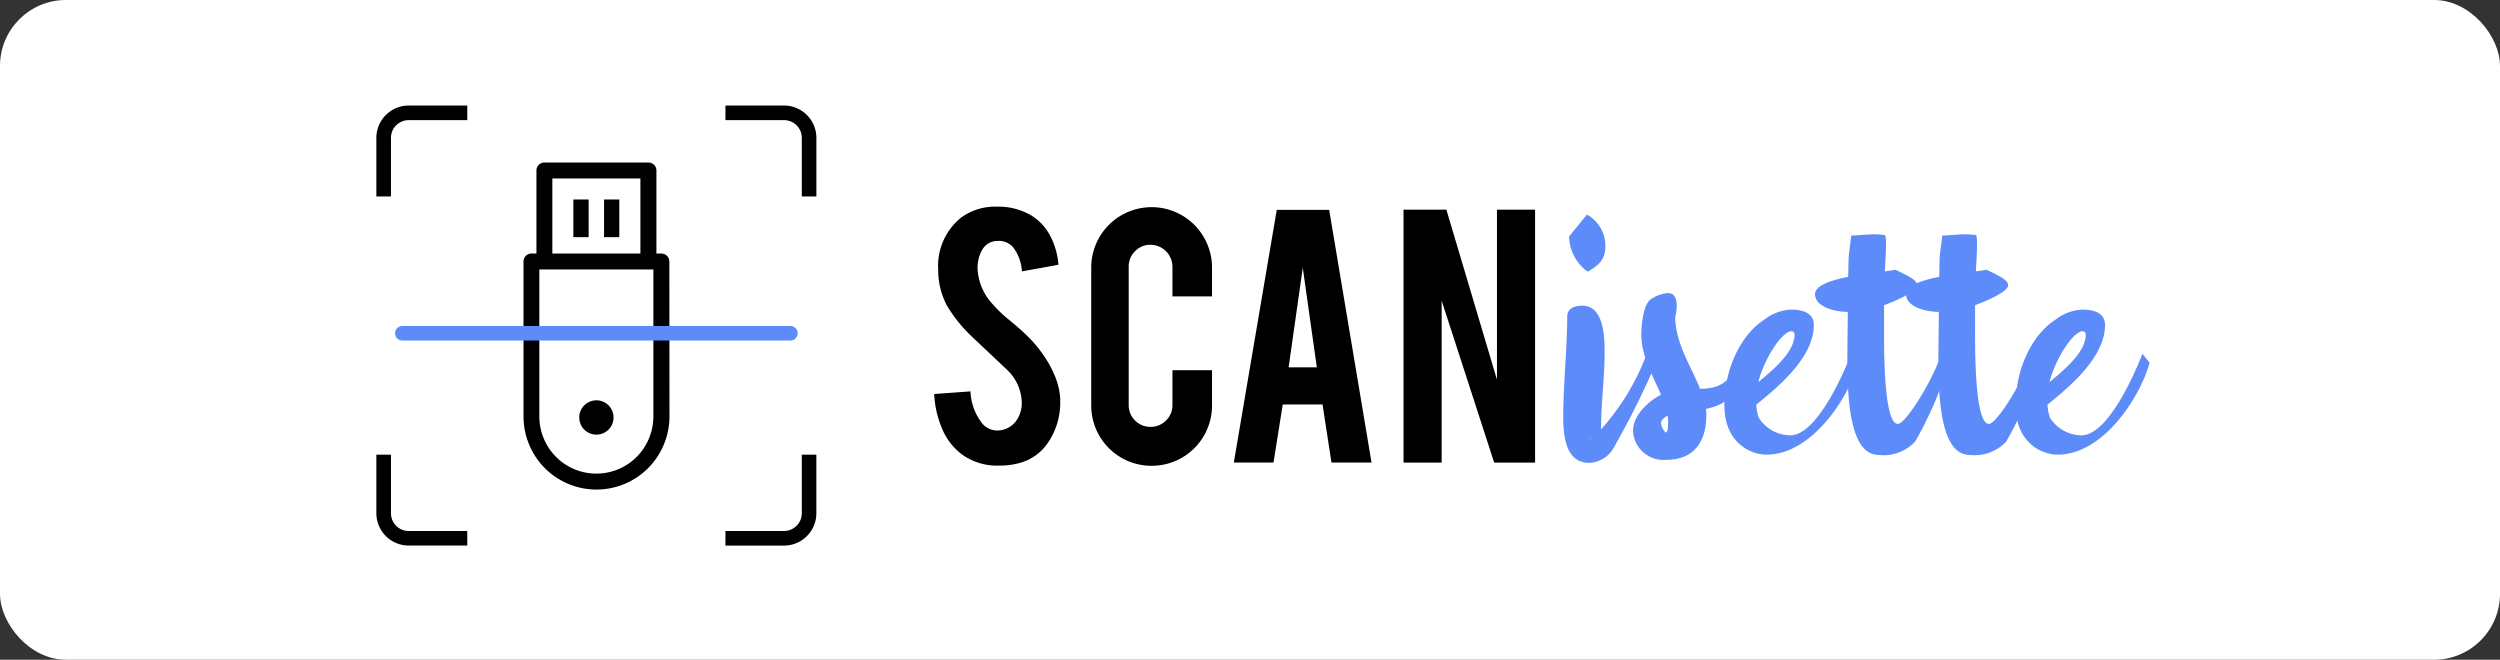 <svg xmlns="http://www.w3.org/2000/svg" width="189.466" height="50" viewBox="0 0 189.466 50">
  <rect x="0" y="0" width="189.466" height="50" fill="#333333" stroke="none"/>
  <g id="scanisette" transform="translate(0 5.2)">
    <rect id="Rectangle_3985" data-name="Rectangle 3985" width="189.466" height="50" rx="5" transform="translate(0 -5.201)" fill="#fff"/>
    <g id="scanisette-2" data-name="scanisette" transform="translate(28.523 2.799)">
      <g id="Groupe_2385" data-name="Groupe 2385" transform="translate(0 0)">
        <path id="Tracé_6862" data-name="Tracé 6862" d="M194.433,25.577c0-.478.329-.836,1.135-.836,1.374,0,1.7,1.613,1.7,3.4,0,2.27-.269,3.823-.269,5.974a17.9,17.9,0,0,0,3.465-5.735l.627.866a62.135,62.135,0,0,1-3.076,6.153,2.222,2.222,0,0,1-1.911,1.254c-1.673,0-1.971-1.762-1.971-3.465,0-2.479.3-5.286.3-7.616m.149-6c0-.06,0-.09.03-.12l1.314-1.613a2.7,2.7,0,0,1,1.4,2.42c0,1.075-.627,1.463-1.284,1.882h-.09a3.385,3.385,0,0,1-1.374-2.569m1.434,15.292a1.375,1.375,0,0,0,.3-.149,2.733,2.733,0,0,0-.3.149" transform="translate(-104.183 -9.574)" fill="#5e8bfa"/>
        <path id="Tracé_6863" data-name="Tracé 6863" d="M208.738,32.52c.06,2.061,1.195,3.644,1.882,5.406,1.284-.03,2.389-.269,3.135-2.658l.657.448c-.626,2.719-1.941,3.435-3.345,3.734a2.672,2.672,0,0,1,.031.508c0,2-.986,3.345-2.987,3.345a2.311,2.311,0,0,1-2.568-2.18c0-1.254,1.283-2.33,2.12-2.748-.627-1.464-1.494-2.927-1.494-4.6,0-.717.18-2.3.718-2.629a2.734,2.734,0,0,1,1.284-.478c.507,0,.687.388.687.986a4.272,4.272,0,0,1-.12.866m-.537,8.065a4.172,4.172,0,0,0-.03-.627c-.239.12-.508.329-.508.568a1.219,1.219,0,0,0,.358.717c.15,0,.18-.418.18-.657" transform="translate(-110.305 -16.458)" fill="#5e8bfa"/>
        <path id="Tracé_6864" data-name="Tracé 6864" d="M223.691,44.368c-1.345,0-3.2-1.015-3.2-3.733,0-2.778,1.254-5.376,3.047-6.511a3.525,3.525,0,0,1,2-.746c1.255,0,1.732.478,1.732,1.164,0,2.449-2.688,4.689-4.361,6.033a3.861,3.861,0,0,0,.18.986,2.875,2.875,0,0,0,2.389,1.344c2.3,0,4.57-6.063,4.63-6.183l.538.687c-.717,2.629-3.524,6.959-6.959,6.959m2.12-9.079c0-.15-.06-.269-.239-.269-.687,0-2.031,2-2.509,3.853,1.165-.956,2.748-2.3,2.748-3.584" transform="translate(-118.329 -17.912)" fill="#5e8bfa"/>
        <path id="Tracé_6865" data-name="Tracé 6865" d="M240.546,28.561c0,2.39.09,6.87,1.045,6.87.6,0,2.6-3.225,3.315-5.317l.478.956a28.175,28.175,0,0,1-2.479,5.7,3.274,3.274,0,0,1-2.748,1.015c-2.121,0-2.389-3.883-2.389-7.228,0-1.284.03-2.509.03-3.375v-.239c-.926,0-2.479-.358-2.479-1.344,0-.657,1.165-1.045,2.509-1.314.03-.657,0-1.344.09-2l.149-1.135c.6,0,1.165-.089,1.762-.089a6.746,6.746,0,0,1,.777.06c.06,0,.09.329.09.746,0,.6-.06,1.434-.09,2,.329-.03.6-.09.807-.12.926.448,1.643.777,1.643,1.165,0,.508-1.7,1.225-2.509,1.524v2.12Z" transform="translate(-126.285 -11.304)" fill="#5e8bfa"/>
        <path id="Tracé_6866" data-name="Tracé 6866" d="M255.434,28.561c0,2.39.09,6.87,1.045,6.87.6,0,2.6-3.225,3.315-5.317l.478.956a28.184,28.184,0,0,1-2.479,5.7,3.275,3.275,0,0,1-2.748,1.015c-2.121,0-2.389-3.883-2.389-7.228,0-1.284.03-2.509.03-3.375v-.239c-.926,0-2.479-.358-2.479-1.344,0-.657,1.165-1.045,2.509-1.314.03-.657,0-1.344.09-2l.149-1.135c.6,0,1.165-.089,1.762-.089a6.747,6.747,0,0,1,.777.06c.06,0,.09.329.09.746,0,.6-.06,1.434-.09,2,.329-.03.6-.09.807-.12.926.448,1.643.777,1.643,1.165,0,.508-1.7,1.225-2.509,1.524v2.12Z" transform="translate(-134.274 -11.304)" fill="#5e8bfa"/>
        <path id="Tracé_6867" data-name="Tracé 6867" d="M271.321,44.368c-1.345,0-3.2-1.015-3.2-3.733,0-2.778,1.254-5.376,3.047-6.511a3.525,3.525,0,0,1,2-.746c1.255,0,1.732.478,1.732,1.164,0,2.449-2.688,4.689-4.361,6.033a3.86,3.86,0,0,0,.18.986,2.875,2.875,0,0,0,2.389,1.344c2.3,0,4.57-6.063,4.63-6.183l.537.687c-.717,2.629-3.524,6.959-6.958,6.959m2.12-9.079c0-.15-.06-.269-.239-.269-.687,0-2.031,2-2.509,3.853,1.165-.956,2.748-2.3,2.748-3.584" transform="translate(-143.89 -17.912)" fill="#5e8bfa"/>
        <path id="Tracé_6868" data-name="Tracé 6868" d="M100.784,31.165a5.387,5.387,0,0,1-1.039,3.424,3.744,3.744,0,0,1-1.987,1.36,5.43,5.43,0,0,1-1.6.214,4.544,4.544,0,0,1-2.812-.841,4.7,4.7,0,0,1-1.474-1.872,7.549,7.549,0,0,1-.635-2.712l2.751-.2a4.177,4.177,0,0,0,.886,2.427,1.478,1.478,0,0,0,1.192.538,1.792,1.792,0,0,0,1.513-.933,2.316,2.316,0,0,0,.291-1.27,3.525,3.525,0,0,0-1.085-2.371L94.213,26.5A10.97,10.97,0,0,1,92.181,24a5.769,5.769,0,0,1-.641-2.692A4.679,4.679,0,0,1,93.3,17.351a4.364,4.364,0,0,1,2.69-.811,4.882,4.882,0,0,1,2.643.688,3.963,3.963,0,0,1,1.383,1.5,5.536,5.536,0,0,1,.635,2.216l-2.766.5a3.341,3.341,0,0,0-.672-1.834,1.413,1.413,0,0,0-1.146-.474,1.319,1.319,0,0,0-1.207.7,2.7,2.7,0,0,0-.336,1.406,4.217,4.217,0,0,0,1.131,2.674,9.47,9.47,0,0,0,1.284,1.223q1.008.841,1.33,1.176a9.832,9.832,0,0,1,1.65,2.109,8.09,8.09,0,0,1,.443.9,5.246,5.246,0,0,1,.428,1.833" transform="translate(-48.96 -8.876)"/>
        <path id="Tracé_6869" data-name="Tracé 6869" d="M121.51,36.213a4.566,4.566,0,0,1-4.585-4.57V21.19a4.577,4.577,0,1,1,9.155,0v2.186h-3V21.129a1.668,1.668,0,0,0-1.666-1.665,1.58,1.58,0,0,0-1.169.488,1.62,1.62,0,0,0-.481,1.177V31.613a1.644,1.644,0,0,0,1.65,1.651,1.617,1.617,0,0,0,1.177-.482,1.581,1.581,0,0,0,.489-1.169V28.969h3v2.674a4.566,4.566,0,0,1-4.57,4.57" transform="translate(-62.748 -8.911)"/>
        <path id="Tracé_6870" data-name="Tracé 6870" d="M143.954,31.815l-.7,4.4h-3.008l3.256-19.15h3.972l3.21,19.15h-3.037l-.676-4.4Zm1.518-10.362L144.4,29h2.139Z" transform="translate(-75.263 -9.159)"/>
        <path id="Tracé_6871" data-name="Tracé 6871" d="M171.259,17.034l3.833,12.88V17.034h2.889V36.2h-3.1L170.9,23.927V36.2h-2.889V17.034Z" transform="translate(-90.166 -9.141)"/>
        <path id="Tracé_6872" data-name="Tracé 6872" d="M35.111,16.816a.605.605,0,0,0-.6-.6h-.38V9.918a.6.6,0,0,0-.6-.6H25.638a.6.6,0,0,0-.6.6v6.293h-.38a.605.605,0,0,0-.6.6V28.57a5.569,5.569,0,0,0,1.62,3.91,5.529,5.529,0,0,0,7.821,0,5.569,5.569,0,0,0,1.621-3.911Zm-8.868-6.293h6.674v5.688H26.243ZM33.9,28.57a4.352,4.352,0,0,1-1.266,3.055l-.012.011a4.292,4.292,0,0,1-3.045,1.255h0a4.293,4.293,0,0,1-3.054-1.266,4.352,4.352,0,0,1-1.266-3.055V17.42H33.9Z" transform="translate(-12.906 -4.998)"/>
        <rect id="Rectangle_1817" data-name="Rectangle 1817" width="1.157" height="2.855" transform="translate(14.93 7.12)"/>
        <rect id="Rectangle_1818" data-name="Rectangle 1818" width="1.157" height="2.855" transform="translate(17.256 7.12)"/>
        <path id="Tracé_6873" data-name="Tracé 6873" d="M35.4,48.594a1.292,1.292,0,0,0-.92-.381h0a1.3,1.3,0,1,0,.921.381" transform="translate(-17.805 -25.873)"/>
        <path id="Tracé_6874" data-name="Tracé 6874" d="M1.106,2.448A1.343,1.343,0,0,1,2.448,1.106H6.89V0H2.448A2.451,2.451,0,0,0,0,2.448V6.89H1.106Z" transform="translate(0 0)"/>
        <path id="Tracé_6875" data-name="Tracé 6875" d="M61.544,1.106a1.343,1.343,0,0,1,1.342,1.341V6.89h1.106V2.448A2.451,2.451,0,0,0,61.544,0H57.1V1.106Z" transform="translate(-30.644 0)"/>
        <path id="Tracé_6876" data-name="Tracé 6876" d="M2.448,62.886a1.343,1.343,0,0,1-1.341-1.341V57.1H0v4.442a2.451,2.451,0,0,0,2.448,2.448H6.89V62.886Z" transform="translate(0 -30.643)"/>
        <path id="Tracé_6877" data-name="Tracé 6877" d="M62.886,61.544a1.343,1.343,0,0,1-1.342,1.341H57.1v1.107h4.442a2.451,2.451,0,0,0,2.448-2.448V57.1H62.886Z" transform="translate(-30.644 -30.643)"/>
        <path id="Tracé_6878" data-name="Tracé 6878" d="M33.024,37.16H3.612a.549.549,0,0,1,0-1.1H33.024a.549.549,0,1,1,0,1.1" transform="translate(-1.644 -19.352)" fill="#5e8bfa"/>
      </g>
    </g>
  </g>
</svg>
